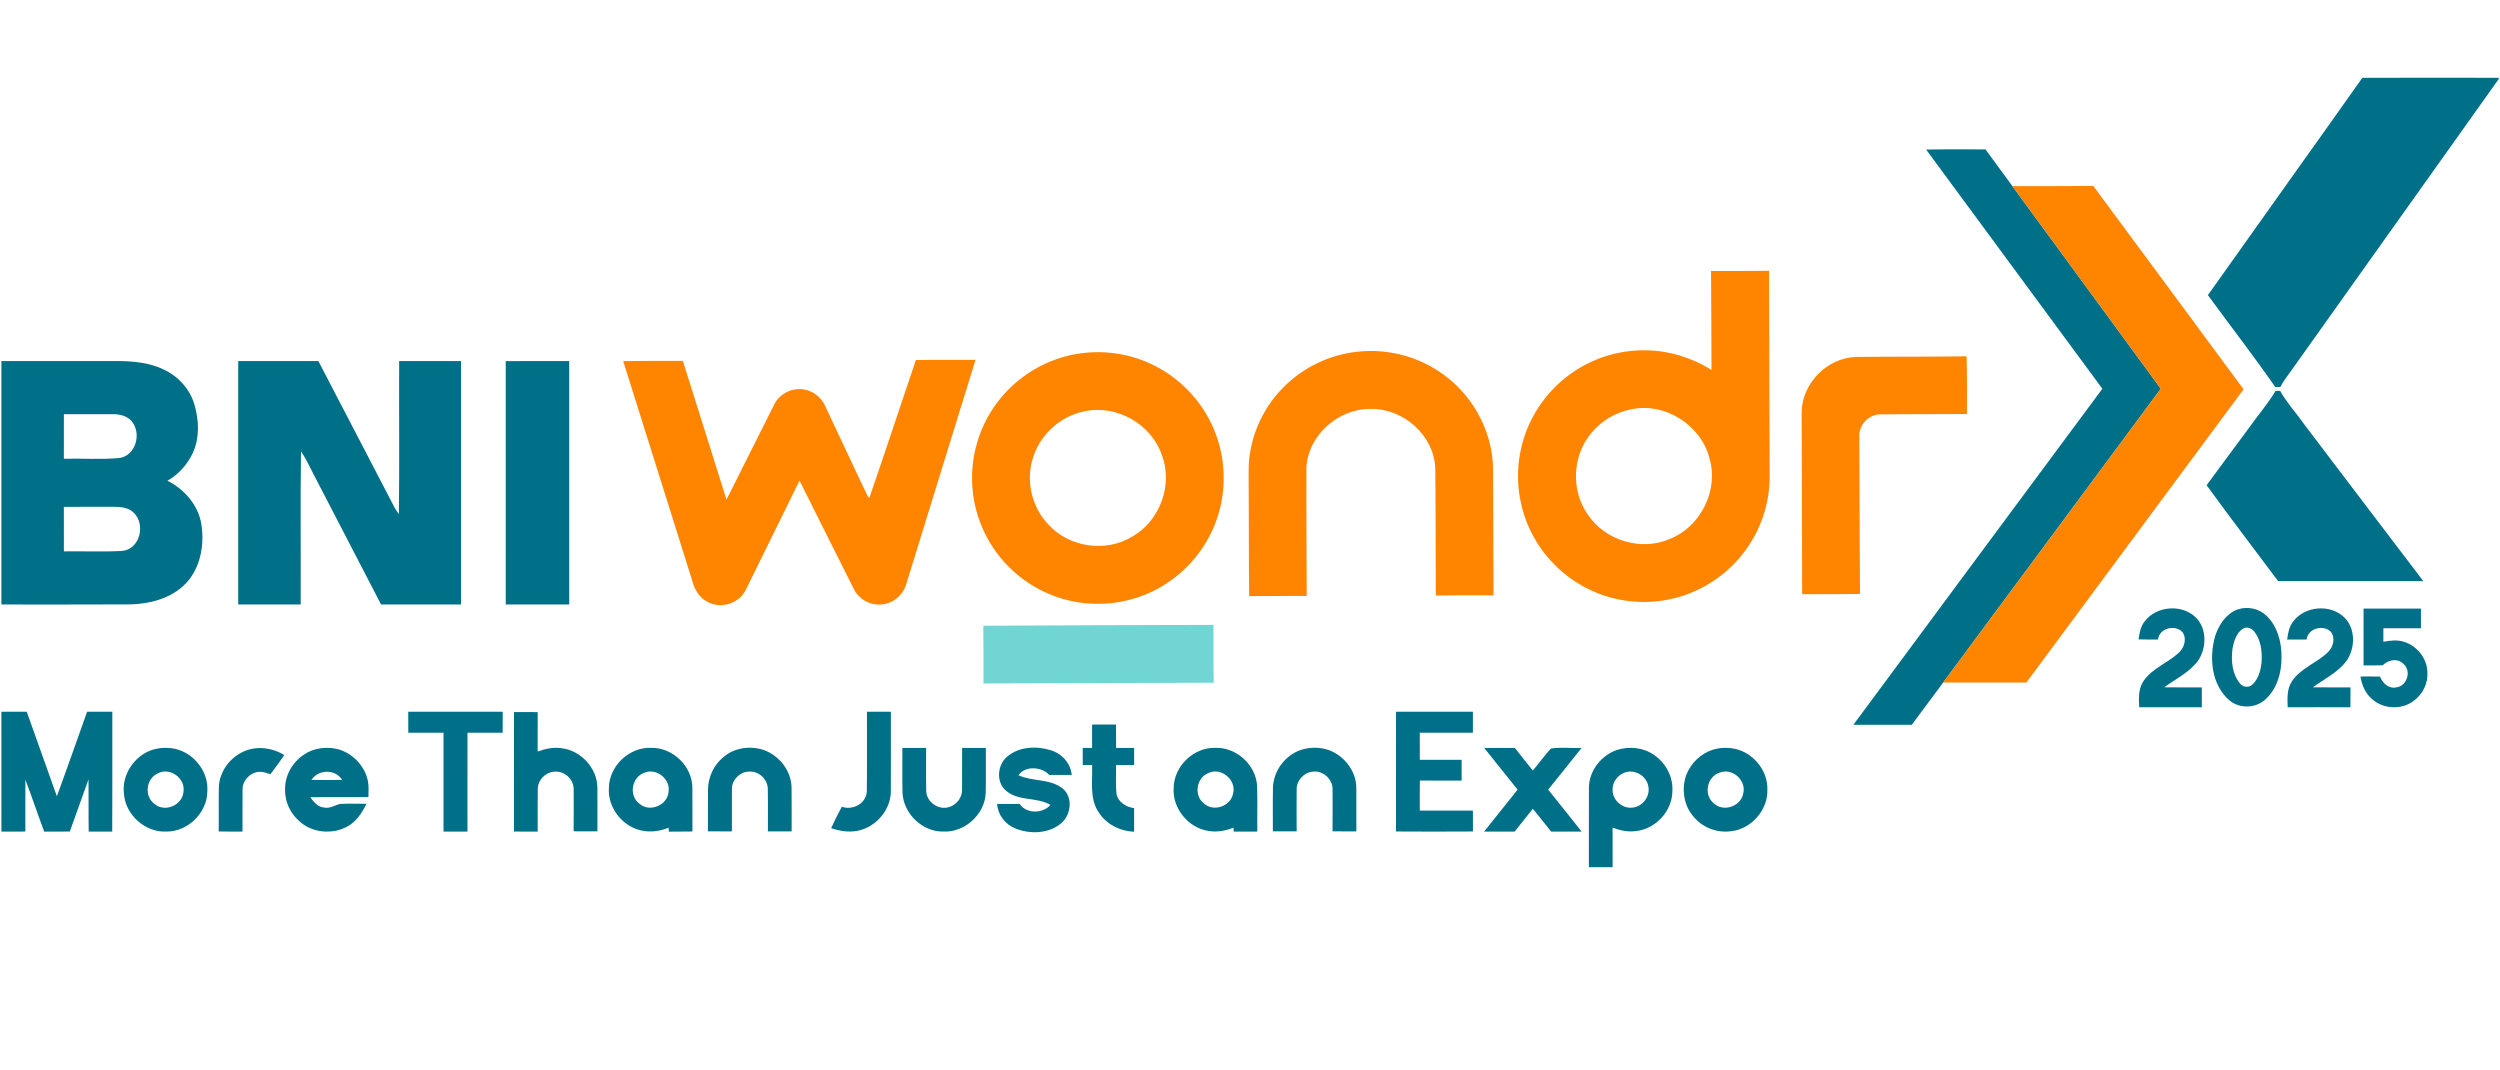 <svg width="1713" height="733" viewBox="0 0 1713 733" fill="none" xmlns="http://www.w3.org/2000/svg">
<g clip-path="url(#clip0_46_2)">
<path d="M1618.67 53.334C1650.02 53.2 1681.37 53.254 1712.71 53.307C1665.82 119.147 1618.99 185.027 1572.14 250.894C1568.93 255.64 1565.13 260 1562.54 265.147C1561.34 265.16 1560.15 265.16 1558.99 265.16C1544.15 243.814 1528.21 223.214 1512.85 202.227C1548.02 152.52 1583.53 103.054 1618.67 53.334Z" fill="#006F88"/>
<path d="M1319.79 102.494C1333.34 102.214 1346.9 102.36 1360.46 102.36C1366.58 110.774 1372.75 119.16 1378.9 127.547C1412.79 173.827 1446.7 220.094 1480.59 266.36C1430.9 333.48 1381.17 400.56 1331.46 467.667C1324.27 477.307 1317.17 487.014 1309.95 496.627C1296.61 496.574 1283.27 496.614 1269.94 496.614C1326.7 419.787 1383.69 343.134 1440.54 266.374C1400.29 211.747 1360.06 157.107 1319.79 102.494Z" fill="#006F88"/>
<path d="M0.965 247.401C24.459 247.401 47.965 247.401 71.472 247.401C85.245 247.254 99.699 247.067 112.365 253.307C122.125 257.827 129.899 266.427 133.085 276.747C136.405 287.747 136.952 300.201 131.912 310.774C128.232 318.534 122.192 325.107 114.752 329.414C126.472 335.267 136.059 346.347 138.032 359.547C139.965 372.307 137.805 386.241 129.925 396.721C120.352 409.227 103.952 413.854 88.819 414.121C59.539 414.307 30.245 414.147 0.965 414.201C0.965 358.601 0.965 303.001 0.965 247.401ZM43.765 283.801C43.765 293.974 43.765 304.147 43.752 314.321C56.499 314.027 69.312 315.001 81.992 313.814C93.125 311.987 97.085 297.001 90.339 288.774C87.112 284.801 81.699 283.694 76.832 283.787C65.805 283.801 54.779 283.814 43.765 283.801ZM43.752 347.294C43.792 357.467 43.752 367.627 43.765 377.801C57.072 377.574 70.419 378.227 83.699 377.494C95.885 376.387 99.912 359.414 91.765 351.441C88.245 347.814 82.912 347.241 78.125 347.254C66.659 347.281 55.205 347.241 43.752 347.294Z" fill="#006F88"/>
<path d="M163.232 247.4C181.539 247.4 199.832 247.4 218.139 247.4C234.579 279.04 251.059 310.64 267.499 342.267C269.219 345.72 270.912 349.214 273.312 352.267C273.739 317.32 273.366 282.36 273.499 247.4C287.632 247.4 301.766 247.4 315.899 247.4C315.899 303 315.912 358.6 315.899 414.2C297.632 414.2 279.379 414.2 261.112 414.2C246.526 386.067 231.939 357.92 217.352 329.787C213.606 322.96 210.592 315.734 206.232 309.267C205.766 344.24 206.166 379.227 206.032 414.2C191.766 414.2 177.499 414.2 163.232 414.2C163.232 358.6 163.232 303 163.232 247.4Z" fill="#006F88"/>
<path d="M346.539 247.454C361.032 247.347 375.539 247.427 390.032 247.401C390.032 303.001 390.032 358.601 390.032 414.201C375.539 414.201 361.045 414.214 346.552 414.201C346.552 358.614 346.592 303.027 346.539 247.454Z" fill="#006F88"/>
<path d="M1559.26 267.814C1560.25 267.787 1561.27 267.787 1562.33 267.8C1567.14 276.334 1573.9 283.587 1579.5 291.614C1606.37 327.227 1633.51 362.627 1660.45 398.187C1627.29 398.227 1594.13 398.187 1560.98 398.2C1544.61 376.32 1528.05 354.574 1511.97 332.48C1521.58 319.32 1531.35 306.28 1541.03 293.16C1547.01 284.64 1553.9 276.747 1559.26 267.814Z" fill="#006F88"/>
<path d="M1469.59 425.694C1477.71 414.947 1495.61 413.734 1504.97 423.507C1512.19 431.107 1511.89 443.6 1506.51 452.134C1500.59 460.56 1491.03 465 1482.95 470.934C1491.53 471.067 1500.1 470.987 1508.67 470.987C1508.7 475.52 1508.7 480.067 1508.7 484.614C1494.38 484.6 1480.07 484.574 1465.77 484.627C1465.47 478.427 1465.13 471.627 1468.94 466.334C1475.11 457.547 1485.91 454.134 1493.37 446.774C1496.87 443.4 1498.46 437.267 1495.43 433.134C1490.39 427.654 1479.49 430.387 1478.67 438.187C1474.22 438.214 1469.77 438.227 1465.34 438.094C1465.97 433.76 1466.71 429.2 1469.59 425.694Z" fill="#006F88"/>
<path d="M1533.3 417.574C1540.05 415.28 1548.01 416.96 1553.1 422.014C1560.59 429.267 1563.39 440.094 1563.27 450.254C1563.43 460.76 1560.29 471.934 1552.31 479.174C1545.85 485.254 1535.05 485.747 1528.07 480.28C1515.21 469.707 1513.45 450.56 1517.94 435.467C1520.5 427.907 1525.47 420.36 1533.3 417.574ZM1537.07 430.654C1532.41 433.467 1530.73 439.227 1529.74 444.267C1528.62 452.44 1529.37 461.694 1534.82 468.294C1536.91 470.947 1541.11 471.44 1543.54 468.907C1547.7 464.8 1549.22 458.774 1549.67 453.107C1550.07 446.147 1549.13 438.6 1544.77 432.92C1543.05 430.64 1539.75 429.134 1537.07 430.654Z" fill="#006F88"/>
<path d="M1571.17 426.014C1579.1 415.107 1596.95 413.654 1606.5 423.227C1614.1 430.84 1613.78 443.76 1608.14 452.414C1602.18 460.694 1592.73 465.08 1584.71 470.974C1593.33 471.04 1601.94 470.974 1610.57 471C1610.58 475.547 1610.55 480.094 1610.5 484.64C1596.18 484.56 1581.85 484.6 1567.53 484.627C1567.29 478.6 1566.93 472.04 1570.45 466.787C1576.46 457.787 1587.34 454.32 1594.93 447.04C1598.7 443.587 1600.46 437.014 1596.99 432.8C1591.7 427.787 1581.37 430.547 1580.47 438.187C1576.02 438.2 1571.58 438.214 1567.15 438.187C1567.74 433.934 1568.45 429.48 1571.17 426.014Z" fill="#006F88"/>
<path d="M1619.5 417C1632.61 417 1645.71 417 1658.83 417C1658.82 421.48 1658.82 425.974 1658.83 430.467C1650.25 430.467 1641.67 430.467 1633.1 430.467C1633.09 433.547 1633.07 436.64 1633.07 439.734C1637.75 438.854 1642.67 438.267 1647.3 439.8C1656.31 442.6 1663.26 451.44 1663.26 460.987C1663.66 468.267 1660.13 475.44 1654.38 479.84C1645.94 486.694 1632.47 486.12 1624.74 478.44C1620.43 474.627 1618.34 469.08 1617.37 463.547C1621.83 463.507 1626.33 463.507 1630.82 463.614C1632.54 468.12 1636.82 472.16 1642.02 470.987C1649.34 470.027 1652.51 459.774 1646.89 454.947C1642.9 450.694 1636.37 452.107 1632.61 455.854C1628.23 455.961 1623.86 455.934 1619.5 455.934C1619.49 442.947 1619.5 429.974 1619.5 417Z" fill="#006F88"/>
<path d="M0.965 487.667C6.739 487.667 12.525 487.667 18.312 487.667C25.192 506.987 32.139 526.28 38.965 545.614C46.059 526.36 52.779 506.974 59.699 487.667C65.459 487.667 71.205 487.667 76.965 487.667C76.925 515.054 77.059 542.44 76.899 569.827C71.512 569.787 66.139 569.787 60.765 569.827C60.579 557.894 60.805 545.947 60.645 534.014C56.312 545.92 52.072 557.84 47.832 569.774C41.992 569.8 36.139 569.787 30.299 569.84C25.859 558.027 21.885 546.054 17.405 534.267C17.325 546.094 17.379 557.947 17.379 569.787C11.912 569.8 6.445 569.8 0.979 569.814C0.939 542.427 0.979 515.054 0.965 487.667Z" fill="#006F88"/>
<path d="M279.752 487.68C301.325 487.667 322.885 487.64 344.459 487.694C344.432 492.48 344.432 497.267 344.432 502.067C336.392 502.067 328.352 502.067 320.312 502.067C320.299 524.64 320.299 547.227 320.299 569.8C314.832 569.8 309.365 569.8 303.899 569.8C303.885 547.227 303.899 524.654 303.899 502.067C295.845 502.067 287.805 502.067 279.765 502.067C279.765 497.267 279.765 492.467 279.752 487.68Z" fill="#006F88"/>
<path d="M352.205 487.907C357.605 487.934 363.019 487.934 368.432 487.934C368.419 496.947 368.459 505.961 368.405 514.974C373.579 513.054 379.139 511.827 384.685 512.667C397.952 514.121 409.219 526.281 409.339 539.707C409.445 549.681 409.312 559.667 409.365 569.654C403.925 569.694 398.485 569.667 393.045 569.601C393.085 560.081 393.179 550.561 393.072 541.041C393.325 534.494 387.419 528.614 380.899 528.707C374.272 528.494 368.219 534.441 368.472 541.107C368.339 550.667 368.485 560.241 368.432 569.801C363.005 569.801 357.579 569.801 352.152 569.787C352.192 542.494 352.112 515.201 352.205 487.907Z" fill="#006F88"/>
<path d="M594.032 487.668C599.499 487.668 604.965 487.668 610.432 487.668C610.392 505.855 610.499 524.055 610.392 542.241C610.325 554.188 601.485 565.188 590.179 568.601C583.365 570.775 576.125 569.668 569.499 567.441C571.752 562.455 574.272 557.601 576.805 552.761C584.219 555.468 593.432 550.628 593.939 542.428C594.179 524.175 593.952 505.921 594.032 487.668Z" fill="#006F88"/>
<path d="M956.565 487.667C974.125 487.667 991.672 487.667 1009.23 487.667C1009.23 492.467 1009.23 497.267 1009.22 502.08C997.085 502.054 984.965 502.067 972.832 502.067C972.819 508.254 972.819 514.427 972.845 520.614C982.392 520.587 991.939 520.6 1001.5 520.6C1001.5 525.347 1001.5 530.107 1001.5 534.867C991.965 534.84 982.432 534.92 972.899 534.814C972.779 541.68 972.832 548.547 972.845 555.414C984.965 555.387 997.099 555.4 1009.23 555.4C1009.22 560.174 1009.22 564.947 1009.27 569.734C991.685 569.854 974.112 569.84 956.525 569.734C956.605 542.374 956.539 515.027 956.565 487.667Z" fill="#006F88"/>
<path d="M748.299 496.467C753.752 496.467 759.219 496.467 764.672 496.454C764.672 501.787 764.699 507.134 764.752 512.48C768.859 512.467 772.966 512.467 777.086 512.467C777.086 516.36 777.099 520.254 777.112 524.16C772.979 524.187 768.832 524.2 764.699 524.214C764.859 530.734 764.299 537.28 764.992 543.787C765.979 549.6 771.632 553 777.099 553.747C777.099 559.12 777.099 564.507 777.086 569.894C767.259 569.534 757.606 564.587 752.486 556.067C746.352 546.587 748.792 534.827 748.299 524.2C746.152 524.187 744.019 524.187 741.899 524.187C741.899 520.28 741.899 516.374 741.899 512.48C744.019 512.467 746.152 512.467 748.299 512.467C748.299 507.134 748.299 501.8 748.299 496.467Z" fill="#006F88"/>
<path d="M104.045 513.894C109.365 512.147 115.165 511.987 120.605 513.254C133.312 516.4 143.059 529.107 142.059 542.294C141.965 556.894 128.779 569.814 114.205 569.787C99.605 570.627 85.845 558.347 84.925 543.787C83.352 530.92 91.899 518.04 104.045 513.894ZM108.112 529.934C100.032 533.454 98.645 545.667 105.845 550.814C112.859 556.987 125.165 551.707 125.725 542.44C127.192 533.267 116.325 525.454 108.112 529.934Z" fill="#006F88"/>
<path d="M167.565 514.654C176.419 510.987 186.765 512.347 194.805 517.374C191.725 521.814 188.579 526.2 185.299 530.507C182.552 529.654 179.725 528.427 176.792 528.934C171.019 529.667 166.099 535 166.205 540.894C166.045 550.52 166.245 560.16 166.152 569.8C160.712 569.84 155.272 569.814 149.845 569.707C150.019 559.694 149.752 549.694 149.965 539.694C150.139 528.787 157.659 518.814 167.565 514.654Z" fill="#006F88"/>
<path d="M207.859 517.334C214.779 512.374 223.992 511.307 232.112 513.507C241.899 516.4 249.925 524.894 252.045 534.92C252.765 538.6 252.539 542.387 252.445 546.12C239.165 546.334 225.872 546.067 212.605 546.267C214.939 549.574 217.845 553.08 222.232 553.347C226.059 554.134 229.365 551.72 232.912 550.854C238.965 550.48 245.045 550.84 251.112 550.76C248.125 556.867 244.219 562.907 238.112 566.267C227.952 571.92 214.192 570.8 205.445 562.987C199.032 557.587 195.085 549.333 195.339 540.907C195.152 531.547 200.205 522.574 207.859 517.334ZM213.379 534.36C220.392 534.52 227.392 534.547 234.405 534.347C229.712 526.787 218.192 527.133 213.379 534.36Z" fill="#006F88"/>
<path d="M417.245 539.587C417.512 524.707 431.339 511.72 446.219 512.427C460.872 512.094 474.365 525.04 474.405 539.734C474.512 549.734 474.352 559.734 474.472 569.734C469.085 569.8 463.712 569.814 458.352 569.854C458.285 569.174 458.152 567.827 458.072 567.16C452.192 569.507 445.672 570.494 439.445 569.04C426.272 566.254 416.139 553.094 417.245 539.587ZM441.299 529.587C432.805 532.587 430.725 545.147 438.019 550.574C444.952 556.987 457.432 551.827 458.112 542.52C459.565 533.68 449.512 525.854 441.299 529.587Z" fill="#006F88"/>
<path d="M495.819 518.654C503.419 512.187 514.512 510.747 523.792 514.067C534.246 518.027 542.259 528.414 542.379 539.76C542.539 549.72 542.366 559.694 542.432 569.667C537.006 569.667 531.579 569.667 526.166 569.667C526.099 560.054 526.299 550.44 526.099 540.827C526.192 534.454 520.526 528.667 514.152 528.694C507.486 528.254 501.246 534.24 501.512 540.947C501.432 550.507 501.539 560.094 501.499 569.667C496.019 569.68 490.552 569.667 485.072 569.64C485.166 560.08 485.006 550.52 485.126 540.974C485.219 532.427 489.139 524.014 495.819 518.654Z" fill="#006F88"/>
<path d="M618.298 512.468C623.712 512.468 629.139 512.468 634.565 512.468C634.659 522.414 634.392 532.374 634.659 542.321C635.045 549.668 643.085 555.201 650.125 553.054C655.365 551.654 659.392 546.508 659.205 541.041C659.312 531.521 659.179 521.988 659.232 512.468C664.645 512.468 670.072 512.468 675.499 512.468C675.392 522.894 675.685 533.334 675.378 543.761C674.565 558.294 660.818 570.534 646.298 569.788C632.005 569.974 619.285 557.681 618.405 543.548C618.112 533.188 618.392 522.828 618.298 512.468Z" fill="#006F88"/>
<path d="M690.165 518.387C698.259 511.56 710.072 510.973 719.845 514.04C727.525 516.24 733.605 522.907 734.339 530.987C729.192 531 724.059 531.027 718.939 530.973C713.739 525.28 702.472 524.48 697.872 531.213C707.539 535.72 719.579 533.36 728.205 540.36C735.459 546.4 733.859 558.573 726.952 564.253C718.325 571.347 705.645 571.707 695.605 567.6C688.739 564.88 683.699 558.267 683.232 550.853C688.379 550.853 693.539 550.867 698.699 550.867C703.165 557.76 714.619 557.6 719.752 551.52C710.699 546.107 698.739 549.027 690.139 542.44C682.299 536.867 683.059 524.253 690.165 518.387Z" fill="#006F88"/>
<path d="M804.192 539.774C804.419 524.947 818.005 511.907 832.859 512.427C847.192 511.947 860.565 524.147 861.352 538.467C861.725 548.894 861.365 559.347 861.512 569.787C856.099 569.801 850.712 569.787 845.312 569.827C845.285 569.16 845.232 567.827 845.205 567.147C839.605 569.254 833.525 570.454 827.579 569.267C813.939 567.027 803.192 553.627 804.192 539.774ZM827.965 529.694C819.872 532.88 817.845 544.854 824.725 550.32C831.219 556.707 843.365 552.534 844.925 543.68C847.392 534.387 836.632 525.454 827.965 529.694Z" fill="#006F88"/>
<path d="M891.086 513.934C897.339 511.814 904.299 511.8 910.539 513.974C921.072 517.854 929.232 528.267 929.339 539.667C929.432 549.667 929.312 559.654 929.366 569.654C923.912 569.707 918.472 569.667 913.046 569.6C913.099 560.067 913.166 550.547 913.059 541.027C913.366 533.934 906.432 527.747 899.432 528.747C893.379 529.267 888.246 534.907 888.472 541.027C888.352 550.547 888.446 560.08 888.472 569.614C883.032 569.667 877.592 569.694 872.166 569.654C872.232 559.64 872.032 549.614 872.232 539.6C872.592 528.28 880.432 517.694 891.086 513.934Z" fill="#006F88"/>
<path d="M1016.97 512.481C1023.98 512.468 1030.99 512.428 1038.02 512.521C1042.03 517.721 1046.19 522.801 1050.29 527.948C1054.55 523.054 1058.23 517.654 1062.66 512.894C1069.55 511.841 1076.7 512.761 1083.69 512.494C1076.13 522.068 1068.42 531.534 1060.81 541.068C1068.42 550.668 1076.19 560.148 1083.75 569.801C1076.78 569.801 1069.81 569.814 1062.83 569.788C1058.67 564.561 1054.53 559.321 1050.3 554.161C1046.14 559.374 1041.98 564.601 1037.82 569.814C1030.85 569.788 1023.87 569.801 1016.9 569.801C1024.53 560.201 1032.18 550.641 1039.85 541.081C1032.23 531.534 1024.55 522.041 1016.97 512.481Z" fill="#006F88"/>
<path d="M1108.07 513.827C1116.53 511.174 1126.34 512.2 1133.61 517.48C1141.58 522.974 1146.57 532.587 1145.9 542.32C1145.73 555.934 1134.18 568.214 1120.67 569.48C1115.31 570.214 1109.94 568.974 1104.94 567.094C1104.99 576.134 1104.95 585.16 1104.97 594.2C1099.54 594.2 1094.11 594.2 1088.7 594.2C1088.73 576.054 1088.65 557.907 1088.73 539.774C1088.78 528.147 1097.22 517.48 1108.07 513.827ZM1113.11 529.427C1108.39 531.147 1104.83 535.907 1104.94 540.987C1104.67 547.894 1111.26 554.08 1118.15 553.4C1125.35 553.08 1131.13 545.507 1129.37 538.467C1128.01 531.414 1119.83 526.76 1113.11 529.427Z" fill="#006F88"/>
<path d="M1173.37 513.774C1179.03 512.014 1185.22 511.974 1190.93 513.641C1202.51 517.241 1211.37 528.747 1211.01 541.027C1211.5 555.041 1199.91 568.134 1186.01 569.561C1176.57 570.867 1166.67 567.107 1160.58 559.761C1153.55 551.961 1151.93 540.161 1155.65 530.481C1158.79 522.734 1165.41 516.401 1173.37 513.774ZM1178.47 529.347C1169.73 531.881 1167.01 544.521 1174.14 550.267C1180.59 556.787 1192.95 552.627 1194.46 543.667C1196.79 534.787 1187.05 526.027 1178.47 529.347Z" fill="#006F88"/>
<path d="M1378.9 127.547C1397.38 127.507 1415.85 127.587 1434.33 127.4C1468.65 173.853 1502.98 220.293 1537.31 266.747C1487.74 333.747 1438.07 400.667 1388.49 467.653C1369.47 467.68 1350.46 467.667 1331.46 467.667C1381.17 400.56 1430.9 333.48 1480.59 266.36C1446.7 220.093 1412.79 173.827 1378.9 127.547Z" fill="#FF8500"/>
<path d="M1172.41 185.667C1185.65 185.627 1198.9 185.773 1212.15 185.533C1212.19 232.427 1212.47 279.333 1212.58 326.24C1212.66 342.92 1207.67 359.547 1198.49 373.467C1186.54 391.827 1167.34 405.32 1145.98 410.213C1128.79 414.24 1110.38 412.84 1094.02 406.173C1074.97 398.507 1058.91 383.76 1049.59 365.467C1040.49 347.84 1037.86 327.027 1042.17 307.667C1046.54 287.44 1058.61 269.013 1075.3 256.8C1090.26 245.68 1108.94 239.693 1127.58 240.04C1143.51 240.147 1159.25 245.053 1172.73 253.493C1172.55 230.88 1172.66 208.28 1172.41 185.667ZM1117.49 280.507C1107.11 282.52 1097.53 288.2 1090.75 296.293C1077.37 311.64 1076.13 335.92 1087.95 352.52C1099.69 370.307 1124.35 377.853 1143.97 369.36C1165.13 361.147 1177.79 336.107 1171.37 314.227C1165.71 291.24 1140.69 275.4 1117.49 280.507Z" fill="#FF8500"/>
<path d="M740.206 242.147C758.512 239.56 777.632 242.987 793.806 251.973C810.379 261.093 823.819 275.787 831.339 293.147C840.739 314.493 840.859 339.707 831.672 361.147C824.179 378.907 810.499 393.973 793.579 403.213C777.219 412.227 757.859 415.6 739.406 412.787C722.406 410.307 706.272 402.453 693.699 390.773C677.952 376.293 667.912 355.76 666.326 334.427C664.566 313.627 670.779 292.307 683.392 275.68C696.926 257.6 717.806 245.2 740.206 242.147ZM742.726 281.933C725.886 285.333 711.646 298.813 707.286 315.413C702.992 330.72 707.406 347.987 718.392 359.427C732.499 375.013 757.566 378.72 775.552 367.827C794.726 357.187 804.019 332.067 796.006 311.573C788.686 290.36 764.659 276.853 742.726 281.933Z" fill="#FF8500"/>
<path d="M879.006 265.8C892.472 251.92 910.899 242.987 930.139 241C949.259 238.867 969.072 243.493 985.192 254C1007.74 268.347 1022.62 294.133 1023.03 320.947C1023.18 349.933 1023.21 378.933 1023.37 407.933C1010.18 407.96 996.979 407.84 983.806 408.08C983.699 379.053 983.752 350.027 983.446 321.013C982.766 298.493 961.672 279.88 939.486 280.2C917.166 279.693 895.872 298.373 895.152 321C895.006 350.12 895.366 379.227 895.352 408.347C882.206 408.227 869.072 408.533 855.926 408.467C855.632 379.773 855.726 351.067 855.552 322.36C855.606 301.4 864.286 280.693 879.006 265.8Z" fill="#FF8500"/>
<path d="M1271.55 244.587C1296.86 244.267 1322.18 244.534 1347.5 244.147C1347.94 257.32 1347.71 270.494 1347.77 283.667C1328.14 283.84 1308.53 283.68 1288.9 283.947C1280.57 283.52 1273.29 291.374 1274.02 299.64C1274.19 335.414 1274.15 371.2 1274.47 406.974C1261.26 407.054 1248.05 407.214 1234.83 407.134C1234.85 365.507 1234.49 323.894 1234.5 282.28C1234.81 262.654 1251.93 245.24 1271.55 244.587Z" fill="#FF8500"/>
<path d="M627.552 246.707C641.166 246.48 654.792 246.667 668.419 246.6C652.592 297.667 636.859 348.773 621.072 399.867C618.992 407.68 611.712 413.867 603.566 414.2C595.966 414.84 588.379 410.4 585.032 403.6C572.566 378.853 560.246 354.027 547.819 329.267C535.512 354.32 523.259 379.413 510.872 404.427C506.179 413.787 493.366 417.533 484.379 412.16C478.992 409.307 475.819 403.747 474.352 398.013C458.632 347.8 442.792 297.627 427.019 247.427C440.632 247.213 454.259 247.267 467.886 247.267C477.872 278.947 487.846 310.64 497.792 342.333C508.672 320.653 519.552 298.973 530.432 277.293C534.206 269.413 543.739 264.96 552.206 267.147C558.046 268.507 563.019 272.747 565.446 278.227C575.312 299.027 584.886 319.987 594.912 340.72C595.126 340.76 595.566 340.853 595.779 340.907C606.552 309.573 616.939 278.093 627.552 246.707Z" fill="#FF8500"/>
<path d="M673.766 428.76C726.326 428.414 778.899 428.334 831.472 428.174C831.606 441.387 831.326 454.587 831.646 467.8C779.059 467.907 726.472 468.161 673.886 468.307C673.992 455.121 673.792 441.947 673.766 428.76Z" fill="#70D5D3"/>
</g>
<defs>
<clipPath id="clip0_46_2">
<rect width="1712" height="733" fill="white" transform="translate(0.167)"/>
</clipPath>
</defs>
</svg>
